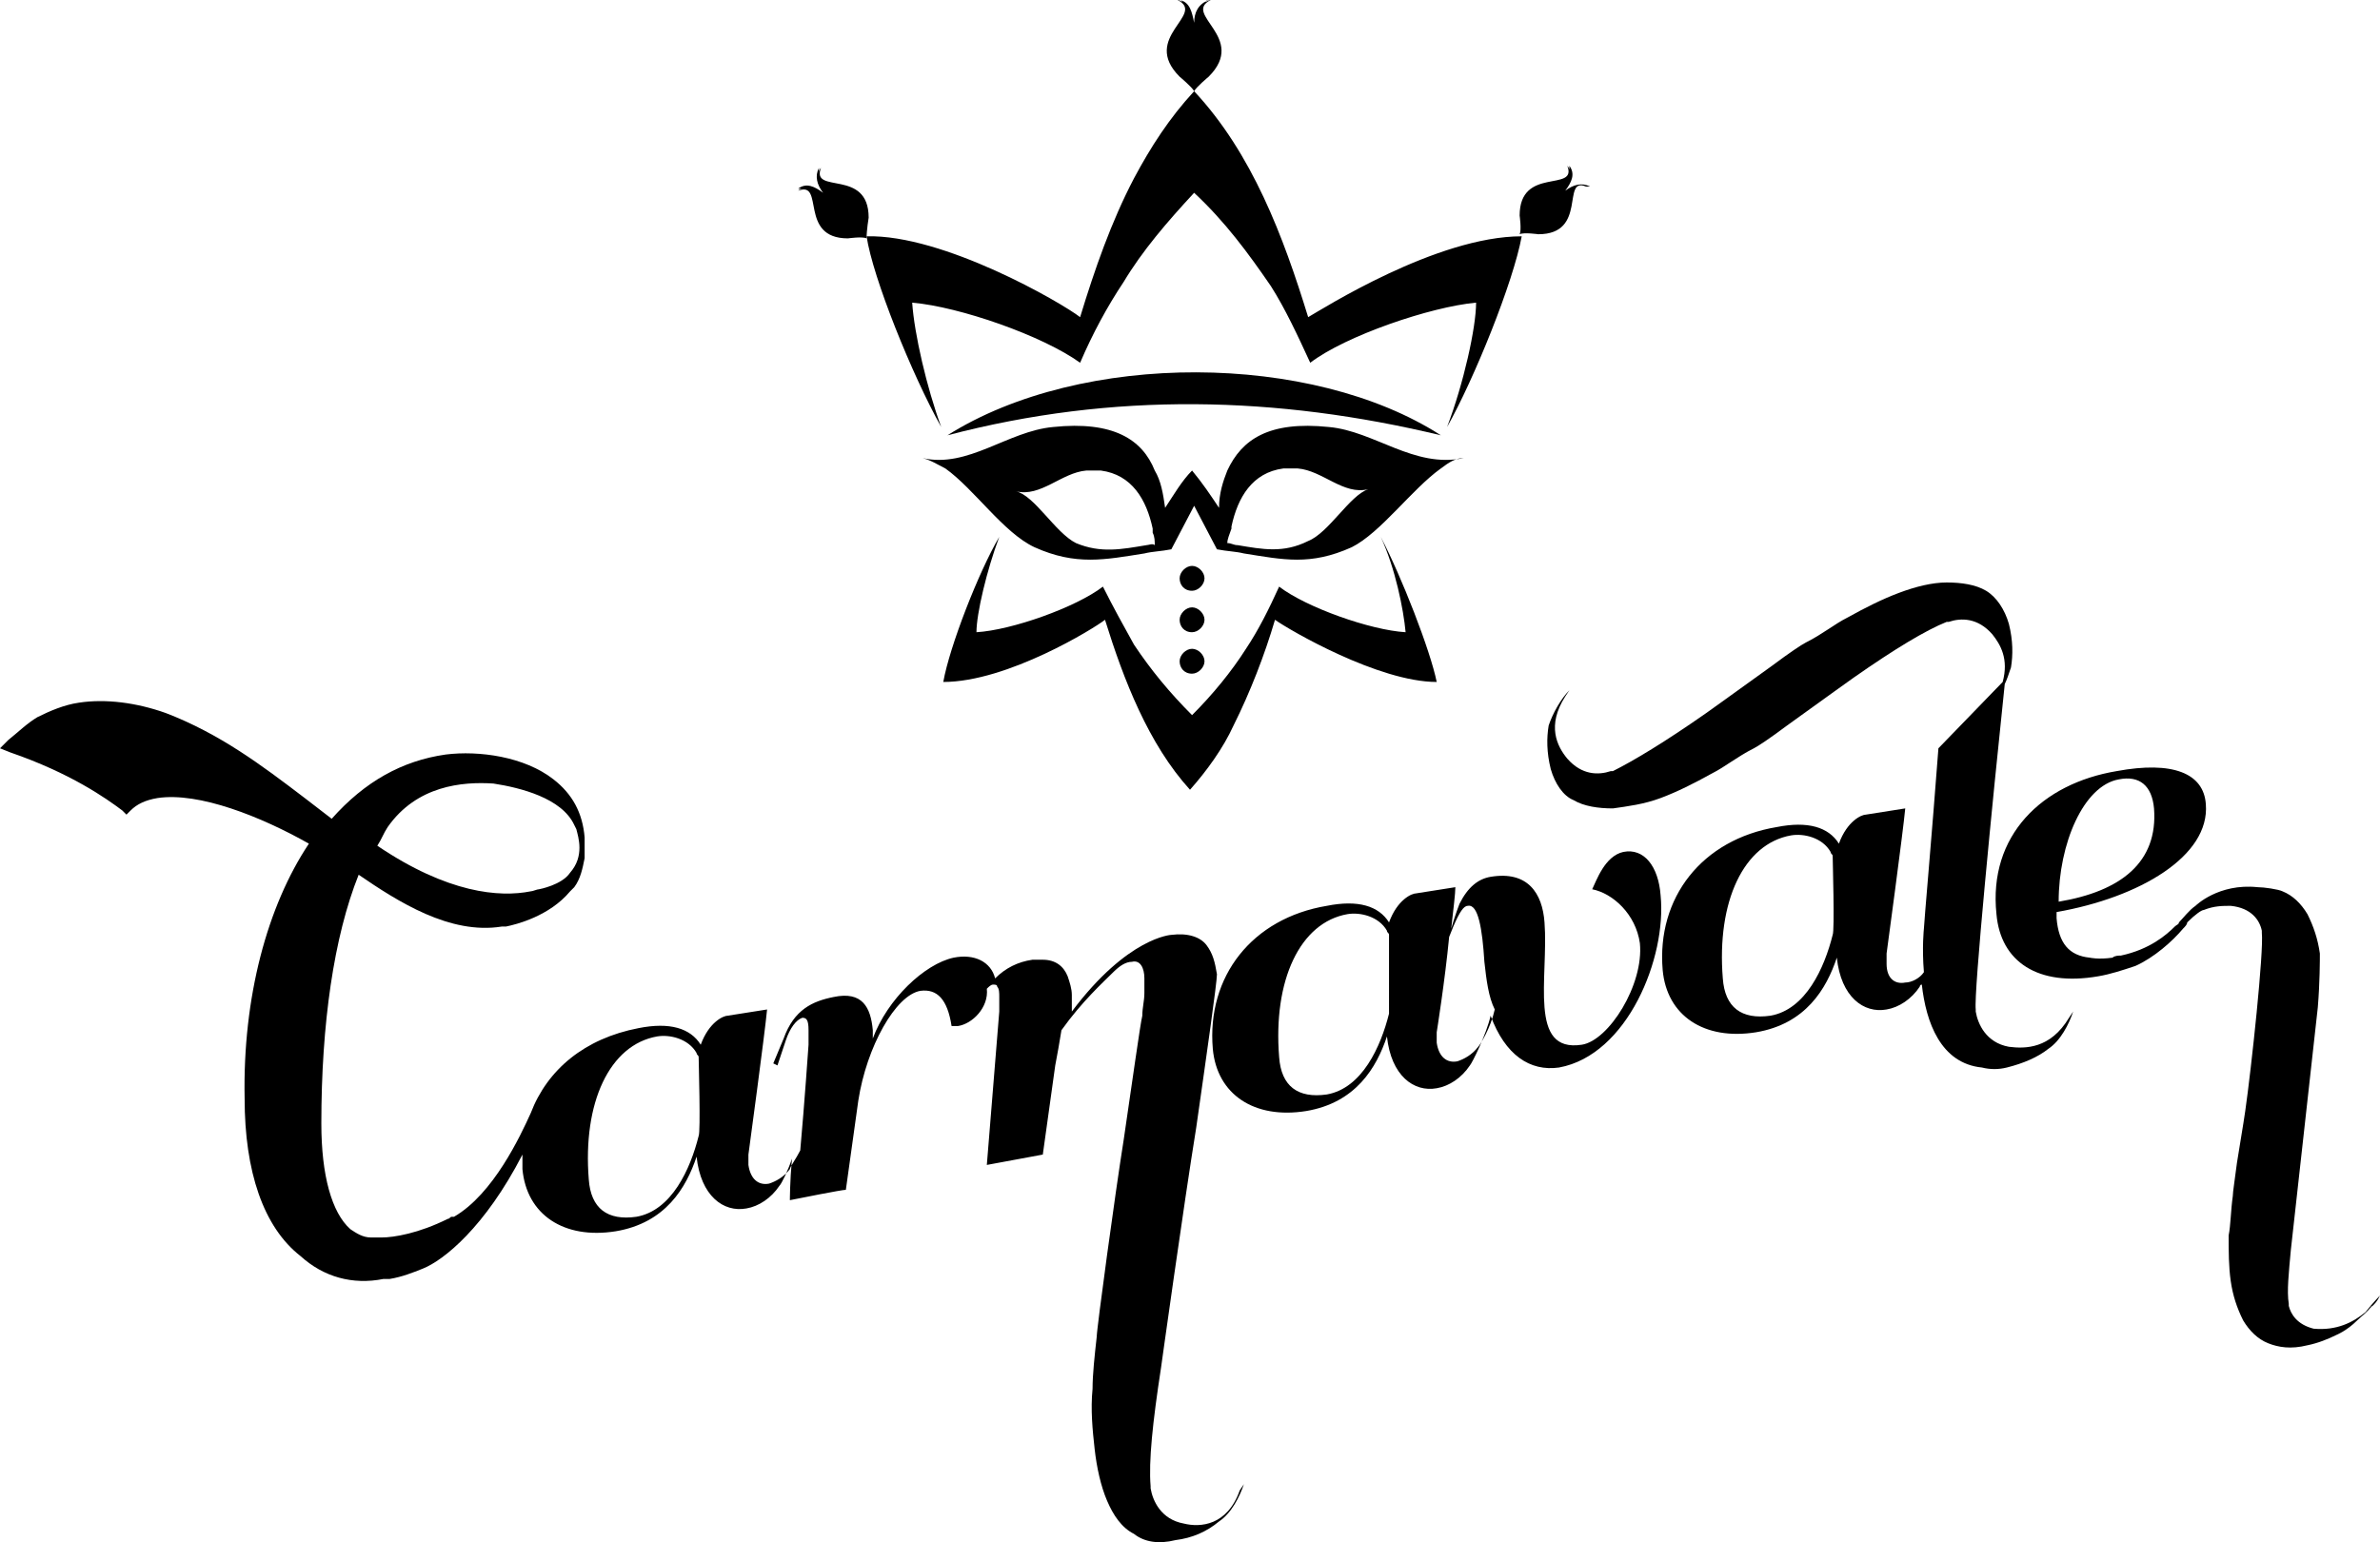 <?xml version="1.0" encoding="utf-8"?>
<!-- Generator: Adobe Illustrator 27.6.1, SVG Export Plug-In . SVG Version: 6.00 Build 0)  -->
<svg version="1.1" id="Layer_1" xmlns="http://www.w3.org/2000/svg" xmlns:xlink="http://www.w3.org/1999/xlink" x="0px" y="0px"
	 viewBox="0 0 114.8 74.4" style="enable-background:new 0 0 114.8 74.4;" xml:space="preserve">
<style type="text/css">
	.st0{fill-rule:evenodd;clip-rule:evenodd;}
</style>
<g>
	<path class="st0" d="M71.3,50.5L71.3,50.5L71.3,50.5c-0.3,0.4-0.7,0.6-1,0.7c-0.5,0.1-0.9-0.2-1-0.9c0-0.1,0-0.3,0-0.5
		c0,0,0.4-2.5,0.6-4.6l0.2-0.5c0.3-0.7,0.5-1,0.7-1c0.5-0.1,0.7,1.1,0.8,2.7c0.1,0.9,0.2,1.7,0.5,2.3C71.9,49.6,71.4,50.4,71.3,50.5
		L71.3,50.5z M67,48.9c-0.4,1.6-1.3,3.6-3,3.9c-1.4,0.2-2.2-0.4-2.3-1.8c-0.3-3.7,1-6.5,3.3-6.9c0.6-0.1,1.5,0.1,1.9,0.8
		c0,0.1,0.1,0.1,0.1,0.2C67,45.3,67,48.7,67,48.9L67,48.9z M80.1,43.2c-0.1-1.4-0.8-2.3-1.8-2.1c-0.9,0.2-1.3,1.4-1.5,1.8
		c1,0.2,2.1,1.2,2.3,2.6c0.2,2-1.5,4.7-2.8,4.9s-1.7-0.6-1.8-1.8c-0.1-1.2,0.1-2.8,0-4.1c-0.1-1.4-0.8-2.5-2.6-2.2
		c-0.6,0.1-1.1,0.5-1.5,1.3c0,0-0.2,0.5-0.4,1.2c0.1-0.9,0.2-1.7,0.2-2l-1.9,0.3c-0.2,0-0.9,0.3-1.3,1.4c-0.5-0.8-1.5-1.1-3-0.8
		c-3.6,0.6-5.8,3.4-5.5,6.9c0.2,2.2,2,3.4,4.5,3c2.4-0.4,3.4-2.1,3.9-3.6c0.2,1.9,1.3,2.7,2.4,2.5c0.6-0.1,1.2-0.5,1.6-1.1l0,0l0,0
		c0.1-0.1,0.8-1.5,1-2.4c0.7,1.9,1.9,2.7,3.3,2.5C78.5,50.9,80.4,46.2,80.1,43.2z"/>
	<path class="st0" d="M88.4,45.1c-0.4,1.6-1.3,3.6-3,3.9c-1.4,0.2-2.2-0.4-2.3-1.8c-0.3-3.7,1-6.5,3.3-6.9c0.6-0.1,1.5,0.1,1.9,0.8
		c0,0.1,0.1,0.1,0.1,0.2C88.4,41.5,88.5,44.9,88.4,45.1L88.4,45.1z M96.9,50.5c-1.1-0.2-1.5-1.1-1.6-1.7v-0.1
		c-0.1-0.8,0.8-10,1.4-15.7c0.1-0.2,0.2-0.5,0.3-0.8c0.1-0.6,0.1-1.3-0.1-2.1c-0.2-0.7-0.6-1.3-1.1-1.6c-0.5-0.3-1.2-0.4-1.9-0.4
		c-0.7,0-1.5,0.2-2.3,0.5s-1.6,0.7-2.5,1.2c-0.6,0.3-1.2,0.8-2,1.2c-0.2,0.1-0.8,0.5-1.6,1.1l0,0l0,0c-1.8,1.3-3.2,2.3-3.2,2.3
		c-2,1.4-3.5,2.3-4.5,2.8h-0.1c-0.6,0.2-1.4,0.2-2.1-0.6c-0.5-0.6-1-1.6-0.1-3l0.2-0.3c-0.4,0.4-0.8,1.1-1,1.7
		c-0.1,0.6-0.1,1.3,0.1,2.1c0.2,0.7,0.6,1.3,1.1,1.5c0.5,0.3,1.2,0.4,1.9,0.4c0.7-0.1,1.5-0.2,2.3-0.5s1.6-0.7,2.5-1.2
		c0.6-0.3,1.2-0.8,2-1.2c0.2-0.1,0.8-0.5,1.6-1.1c1.8-1.3,3.2-2.3,3.2-2.3c2-1.4,3.5-2.3,4.5-2.7H94c0.6-0.2,1.4-0.2,2.1,0.6
		c0.4,0.5,0.8,1.2,0.5,2.3l-3.1,3.2c-0.3,4-0.7,8.5-0.7,8.7c0,0-0.1,0.9,0,2.1c-0.2,0.3-0.6,0.5-0.9,0.5c-0.5,0.1-0.9-0.2-0.9-0.9
		c0-0.1,0-0.3,0-0.5c0,0,0.8-5.9,0.9-7L90,39.3c-0.2,0-0.9,0.3-1.3,1.4c-0.5-0.8-1.5-1.1-3-0.8c-3.6,0.6-5.8,3.4-5.5,6.9
		c0.2,2.2,2,3.4,4.5,3c2.4-0.4,3.4-2.1,3.9-3.6c0.2,1.9,1.3,2.7,2.4,2.5c0.6-0.1,1.2-0.5,1.6-1.1l0,0l0,0c0,0,0-0.1,0.1-0.1
		c0.2,1.8,0.9,3.8,2.9,4l0,0c0.4,0.1,0.8,0.1,1.2,0c0.8-0.2,1.5-0.5,2-0.9c0.6-0.4,1-1.2,1.2-1.8l-0.2,0.3
		C98.9,50.6,97.7,50.6,96.9,50.5z"/>
	<path class="st0" d="M33.7,54.8c-0.4,1.6-1.3,3.6-3,3.9c-1.4,0.2-2.2-0.4-2.3-1.8c-0.3-3.7,1-6.5,3.3-6.9c0.6-0.1,1.5,0.1,1.9,0.8
		c0,0.1,0.1,0.1,0.1,0.2C33.7,51.2,33.8,54.6,33.7,54.8L33.7,54.8z M18.7,39.9c1.4-2,3.6-2.2,5.1-2.1c1.3,0.2,3.3,0.7,3.9,2l0.1,0.2
		c0.1,0.4,0.4,1.3-0.3,2.1l0,0c-0.4,0.6-1.5,0.8-1.5,0.8l0,0c-0.1,0-0.3,0.1-0.4,0.1c-1.5,0.3-4,0.1-7.4-2.2
		C18.4,40.5,18.5,40.2,18.7,39.9L18.7,39.9z M57.1,73.5c-1.1-0.2-1.5-1.1-1.6-1.7v-0.1c-0.1-1.2,0.1-3.1,0.5-5.7
		c0,0,1.1-7.9,1.7-11.6c0.5-3.5,1-7,1-7.4c-0.1-0.6-0.2-1-0.5-1.4s-0.9-0.6-1.7-0.5l0,0c0,0-2.1,0.1-4.8,3.7c0-0.3,0-0.5,0-0.8
		s-0.1-0.6-0.2-0.9c-0.2-0.5-0.6-0.8-1.2-0.8c-0.1,0-0.3,0-0.5,0c-0.7,0.1-1.3,0.4-1.8,0.9c-0.2-0.8-1-1.2-2-1
		c-1.4,0.3-3.2,2-3.9,3.9c0-0.2,0-0.3,0-0.4c-0.1-1.1-0.5-1.9-1.9-1.6c-1,0.2-1.9,0.6-2.4,2l-0.5,1.2l0.2,0.1l0.4-1.2
		c0.2-0.6,0.5-1,0.8-1.1c0.2,0,0.3,0.1,0.3,0.6c0,0.2,0,0.4,0,0.7c0,0-0.2,2.9-0.4,5.1c-0.2,0.4-0.5,0.8-0.5,0.9l0,0
		c-0.3,0.4-0.7,0.6-1,0.7c-0.5,0.1-0.9-0.2-1-0.9c0-0.1,0-0.3,0-0.5c0,0,0.8-5.9,0.9-7L35.1,49c-0.2,0-0.9,0.3-1.3,1.4
		c-0.5-0.8-1.5-1.1-3-0.8c-2.6,0.5-4.4,2-5.2,4.1c-0.5,1.1-1.8,3.9-3.7,5c0,0,0,0-0.1,0s-0.1,0.1-0.2,0.1c-1.4,0.7-2.6,0.9-3.2,0.9
		c-0.1,0-0.3,0-0.4,0h-0.1l0,0c-0.4,0-0.7-0.2-1-0.4c-0.9-0.8-1.4-2.6-1.4-5.1c0-4.8,0.6-9,1.8-12c1.9,1.3,4.4,2.9,6.9,2.5l0,0
		c0,0,0.1,0,0.2,0c0.5-0.1,2.1-0.5,3.1-1.7l0.1-0.1l0.1-0.1c0.3-0.4,0.4-0.9,0.5-1.4c0-0.3,0-0.6,0-1c-0.1-1.2-0.6-2.1-1.5-2.8
		c-1.4-1.1-3.6-1.4-5.2-1.2c-2.1,0.3-3.9,1.3-5.5,3.1c-0.4-0.3-0.9-0.7-1.3-1c-2.1-1.6-4.1-3.1-6.7-4.1c-1.4-0.5-2.9-0.7-4.2-0.5
		c-0.7,0.1-1.4,0.4-2,0.7c-0.5,0.3-0.9,0.7-1.4,1.1L0,36.1l0.5,0.2c2.9,1,4.6,2.2,5.4,2.8l0.2,0.2l0.2-0.2c0.3-0.3,0.7-0.5,1.3-0.6
		c2-0.3,5,0.9,7.3,2.2c-2,3-3.2,7.4-3.1,12.3c0,3.5,0.9,6.2,2.7,7.6c1.1,1,2.5,1.4,4,1.1c0.1,0,0.2,0,0.3,0c0.6-0.1,1.1-0.3,1.6-0.5
		c1-0.4,3-2,4.8-5.5c0,0.2,0,0.5,0,0.7c0.2,2.2,2,3.4,4.5,3c2.4-0.4,3.4-2.1,3.9-3.6c0.2,1.9,1.3,2.7,2.4,2.5
		c0.6-0.1,1.2-0.5,1.6-1.1l0,0l0,0c0.1-0.1,0.4-0.7,0.6-1.3c-0.1,1.1-0.1,2-0.1,2c0.5-0.1,2.5-0.5,2.7-0.5l0.6-4.3
		c0.4-2.6,1.8-5.1,3-5.3c0.8-0.1,1.3,0.4,1.5,1.7c0.1,0,0.2,0,0.3,0c0.7-0.1,1.5-0.9,1.4-1.8l0,0c0.1-0.1,0.2-0.2,0.3-0.2
		s0.2,0,0.2,0.1c0.1,0.1,0.1,0.3,0.1,0.5s0,0.4,0,0.7l-0.6,7.4l2.7-0.5l0.6-4.3c0.1-0.5,0.2-1.1,0.3-1.7c1-1.4,2-2.3,2.5-2.8
		c0.3-0.3,0.6-0.5,0.9-0.5c0.4-0.1,0.6,0.3,0.6,0.8c0,0.2,0,0.5,0,0.7c0,0.4-0.1,0.7-0.1,1.1c-0.1,0.4-0.5,3.3-0.9,6
		c-0.4,2.5-1.3,9.1-1.3,9.5c-0.1,0.9-0.2,1.8-0.2,2.5c-0.1,1,0,2,0.1,2.9s0.3,1.8,0.6,2.5s0.7,1.3,1.3,1.6c0.5,0.4,1.2,0.5,2,0.3
		c0.8-0.1,1.5-0.4,2.1-0.9c0.6-0.4,1-1.2,1.2-1.8l-0.2,0.3C59.2,73.6,57.9,73.7,57.1,73.5z"/>
	<path class="st0" d="M102.2,37.6c1-0.2,1.6,0.3,1.7,1.4c0.2,2.6-1.6,4-4.6,4.5C99.3,40.7,100.5,37.9,102.2,37.6L102.2,37.6z
		 M114.8,62.5c0,0-0.3,0.3-0.7,0.8c-0.6,0.5-1.4,0.9-2.5,0.8c-0.8-0.2-1.1-0.7-1.2-1.1v-0.1c-0.1-0.6,0-1.5,0.1-2.6l0,0l1.3-11.7
		c0.1-1.2,0.1-2.3,0.1-2.6c-0.1-0.7-0.3-1.3-0.6-1.9c-0.3-0.5-0.7-0.9-1.2-1.1c-0.2-0.1-0.9-0.2-1.2-0.2l0,0c-1.9-0.2-3,0.9-3,0.9
		c-0.3,0.2-0.6,0.6-0.8,0.8c0,0.1-0.1,0.1-0.2,0.2l0,0c-0.4,0.4-1.2,1.1-2.6,1.4l0,0c-0.1,0-0.3,0-0.4,0.1c-0.7,0.1-1.1,0-1.1,0
		c-1-0.1-1.5-0.7-1.6-1.9c0-0.1,0-0.2,0-0.3c4-0.7,7.4-2.7,7.2-5.2c-0.1-1.5-1.6-2.1-4.3-1.6c-3.6,0.6-6.2,3.1-5.8,6.9
		c0.2,2.3,2,3.5,4.9,3c0.6-0.1,1.2-0.3,1.8-0.5c0.9-0.4,1.8-1.2,2.3-1.8l0,0c0.1-0.1,0.2-0.2,0.2-0.3c0.4-0.4,0.7-0.6,0.8-0.6
		c0.5-0.2,0.9-0.2,1.3-0.2c1,0.1,1.4,0.7,1.5,1.2V45c0.1,0.9-0.5,6.5-0.8,8.6c0,0-0.1,0.7-0.4,2.5l0,0c-0.1,0.8-0.2,1.4-0.2,1.6
		c-0.1,0.7-0.1,1.4-0.2,1.9c0,0.8,0,1.5,0.1,2.2s0.3,1.3,0.6,1.9c0.3,0.5,0.7,0.9,1.2,1.1s1.1,0.3,1.9,0.1c0.5-0.1,1-0.3,1.4-0.5
		l0,0c0,0,0.5-0.2,1-0.7c0.2-0.2,0.5-0.4,0.7-0.7c0,0.1-0.1,0.1-0.2,0.2C114.6,62.9,114.7,62.7,114.8,62.5z"/>
	<path class="st0" d="M69.5,21c-6.2-4-17.3-4.1-23.8,0C53.7,18.9,61.6,19.1,69.5,21z"/>
	<path class="st0" d="M57.5,28.5c0.3,0,0.6-0.3,0.6-0.6c0-0.3-0.3-0.6-0.6-0.6s-0.6,0.3-0.6,0.6S57.1,28.5,57.5,28.5z"/>
	<path class="st0" d="M57.5,30.5c0.3,0,0.6-0.3,0.6-0.6c0-0.3-0.3-0.6-0.6-0.6s-0.6,0.3-0.6,0.6S57.1,30.5,57.5,30.5z"/>
	<path class="st0" d="M57.5,32.5c0.3,0,0.6-0.3,0.6-0.6s-0.3-0.6-0.6-0.6s-0.6,0.3-0.6,0.6S57.1,32.5,57.5,32.5z"/>
	<path class="st0" d="M57.6,4.4L57.6,4.4C57.6,4.5,57.6,4.5,57.6,4.4c-1.2,1.3-2.1,2.7-2.9,4.2c-1.1,2.1-1.9,4.4-2.6,6.7
		c-0.9-0.7-6.6-4-10.3-3.9c0.3,2,2.2,6.7,3.6,9.2c-0.7-1.9-1.3-4.5-1.4-6c2.3,0.2,6.3,1.6,8.1,2.9c0.6-1.4,1.3-2.7,2.1-3.9
		c0.9-1.5,2.1-2.9,3.4-4.3c1.5,1.4,2.6,2.9,3.7,4.5c0.7,1.1,1.3,2.4,1.9,3.7c1.7-1.3,5.8-2.7,8-2.9c0,1.2-0.6,3.9-1.4,6
		c1.3-2.3,3.2-7,3.6-9.2c-4.1,0-9.6,3.5-10.3,3.9C61.9,11.4,60.4,7.4,57.6,4.4z"/>
	<path class="st0" d="M67.8,30.5c-1.7-0.1-4.8-1.2-6.1-2.2c-0.5,1.1-1,2.1-1.6,3c-0.7,1.1-1.6,2.2-2.6,3.2c-1.1-1.1-2-2.2-2.8-3.4
		c-0.5-0.9-1-1.8-1.5-2.8c-1.3,1-4.4,2.1-6.1,2.2c0-0.9,0.5-3,1.1-4.6c-1,1.7-2.4,5.3-2.7,7c3.1,0,7.3-2.6,7.8-3
		c0.9,2.9,2.1,6,4.1,8.2l0,0l0,0c0.8-0.9,1.6-2,2.1-3.1c0.8-1.6,1.5-3.4,2-5.1c0.7,0.5,5,3,7.8,3c-0.3-1.5-1.7-5.1-2.7-7
		C67.3,27.4,67.7,29.4,67.8,30.5z"/>
	<path class="st0" d="M56.9,3.7c0,0,0.6,0.5,0.7,0.7c0.1-0.2,0.7-0.7,0.7-0.7c1.9-1.9-1.3-3,0.1-3.7c-0.1,0-0.2,0.1-0.3,0.1
		c0,0,0.1-0.1,0.2-0.1c-0.5,0.2-0.7,0.6-0.7,1.1c-0.1-0.5-0.2-1-0.7-1.1C57,0,57,0.1,57.1,0.1C57,0.1,56.9,0,56.8,0
		C58.2,0.7,55,1.8,56.9,3.7z"/>
	<path class="st0" d="M41.9,10.5c0-2.4-2.8-1.1-2.3-2.4c-0.1,0.1-0.1,0.2-0.1,0.2c0-0.1,0-0.1,0-0.2c-0.2,0.4-0.1,0.8,0.2,1.2
		c-0.4-0.3-0.8-0.5-1.2-0.2c0.1,0,0.1,0,0.2,0c-0.1,0-0.2,0.1-0.2,0.1c1.3-0.5,0,2.3,2.4,2.3c0,0,0.7-0.1,0.9,0
		C41.8,11.1,41.9,10.5,41.9,10.5z"/>
	<path class="st0" d="M76.5,9c0.1,0,0.1,0,0.2,0c-0.4-0.2-0.8-0.1-1.2,0.2C75.8,8.8,76,8.4,75.7,8c0,0.1,0,0.1,0,0.2
		c0-0.1-0.1-0.2-0.1-0.2c0.5,1.3-2.3,0-2.3,2.4c0,0,0.1,0.7,0,0.9c0.2-0.1,0.9,0,0.9,0C76.6,11.3,75.3,8.5,76.5,9L76.5,9z"/>
	<path class="st0" d="M63.1,26.1c-1.2,0.6-2.2,0.4-3.4,0.2c-0.2,0-0.3-0.1-0.5-0.1c0-0.2,0.1-0.4,0.2-0.7v-0.1
		c0.3-1.4,1-2.6,2.5-2.8c0.2,0,0.4,0,0.6,0h0.1c1.2,0.1,2.2,1.3,3.4,1C65.1,23.9,64.1,25.7,63.1,26.1L63.1,26.1z M55.3,26.3
		c-1.2,0.2-2.2,0.4-3.4-0.1c-1-0.5-2-2.3-2.9-2.5c1.2,0.3,2.2-0.9,3.4-1h0.1c0.2,0,0.4,0,0.6,0c1.5,0.2,2.2,1.4,2.5,2.8
		c0,0.1,0,0.1,0,0.2c0.1,0.2,0.1,0.4,0.1,0.6C55.6,26.2,55.4,26.3,55.3,26.3L55.3,26.3z M64.1,20.6c-2.9-0.3-4.2,0.6-4.9,2.1
		c-0.2,0.5-0.4,1.1-0.4,1.8c-0.4-0.6-0.8-1.2-1.3-1.8l0,0c-0.5,0.5-0.9,1.2-1.3,1.8c-0.1-0.7-0.2-1.3-0.5-1.8
		c-0.6-1.5-2-2.4-4.9-2.1c-2.2,0.2-4.1,2-6.3,1.5c0.4,0.1,0.7,0.3,1.1,0.5c1.4,1,2.8,3.1,4.3,3.8c2,0.9,3.4,0.6,5.3,0.3
		c0.4-0.1,0.8-0.1,1.3-0.2l1.1-2.1l1.1,2.1c0.5,0.1,0.9,0.1,1.3,0.2c1.9,0.3,3.2,0.6,5.2-0.3c1.4-0.7,2.9-2.8,4.3-3.8
		c0.4-0.3,0.7-0.5,1.1-0.5C68.2,22.6,66.3,20.8,64.1,20.6z"/>
</g>
</svg>
